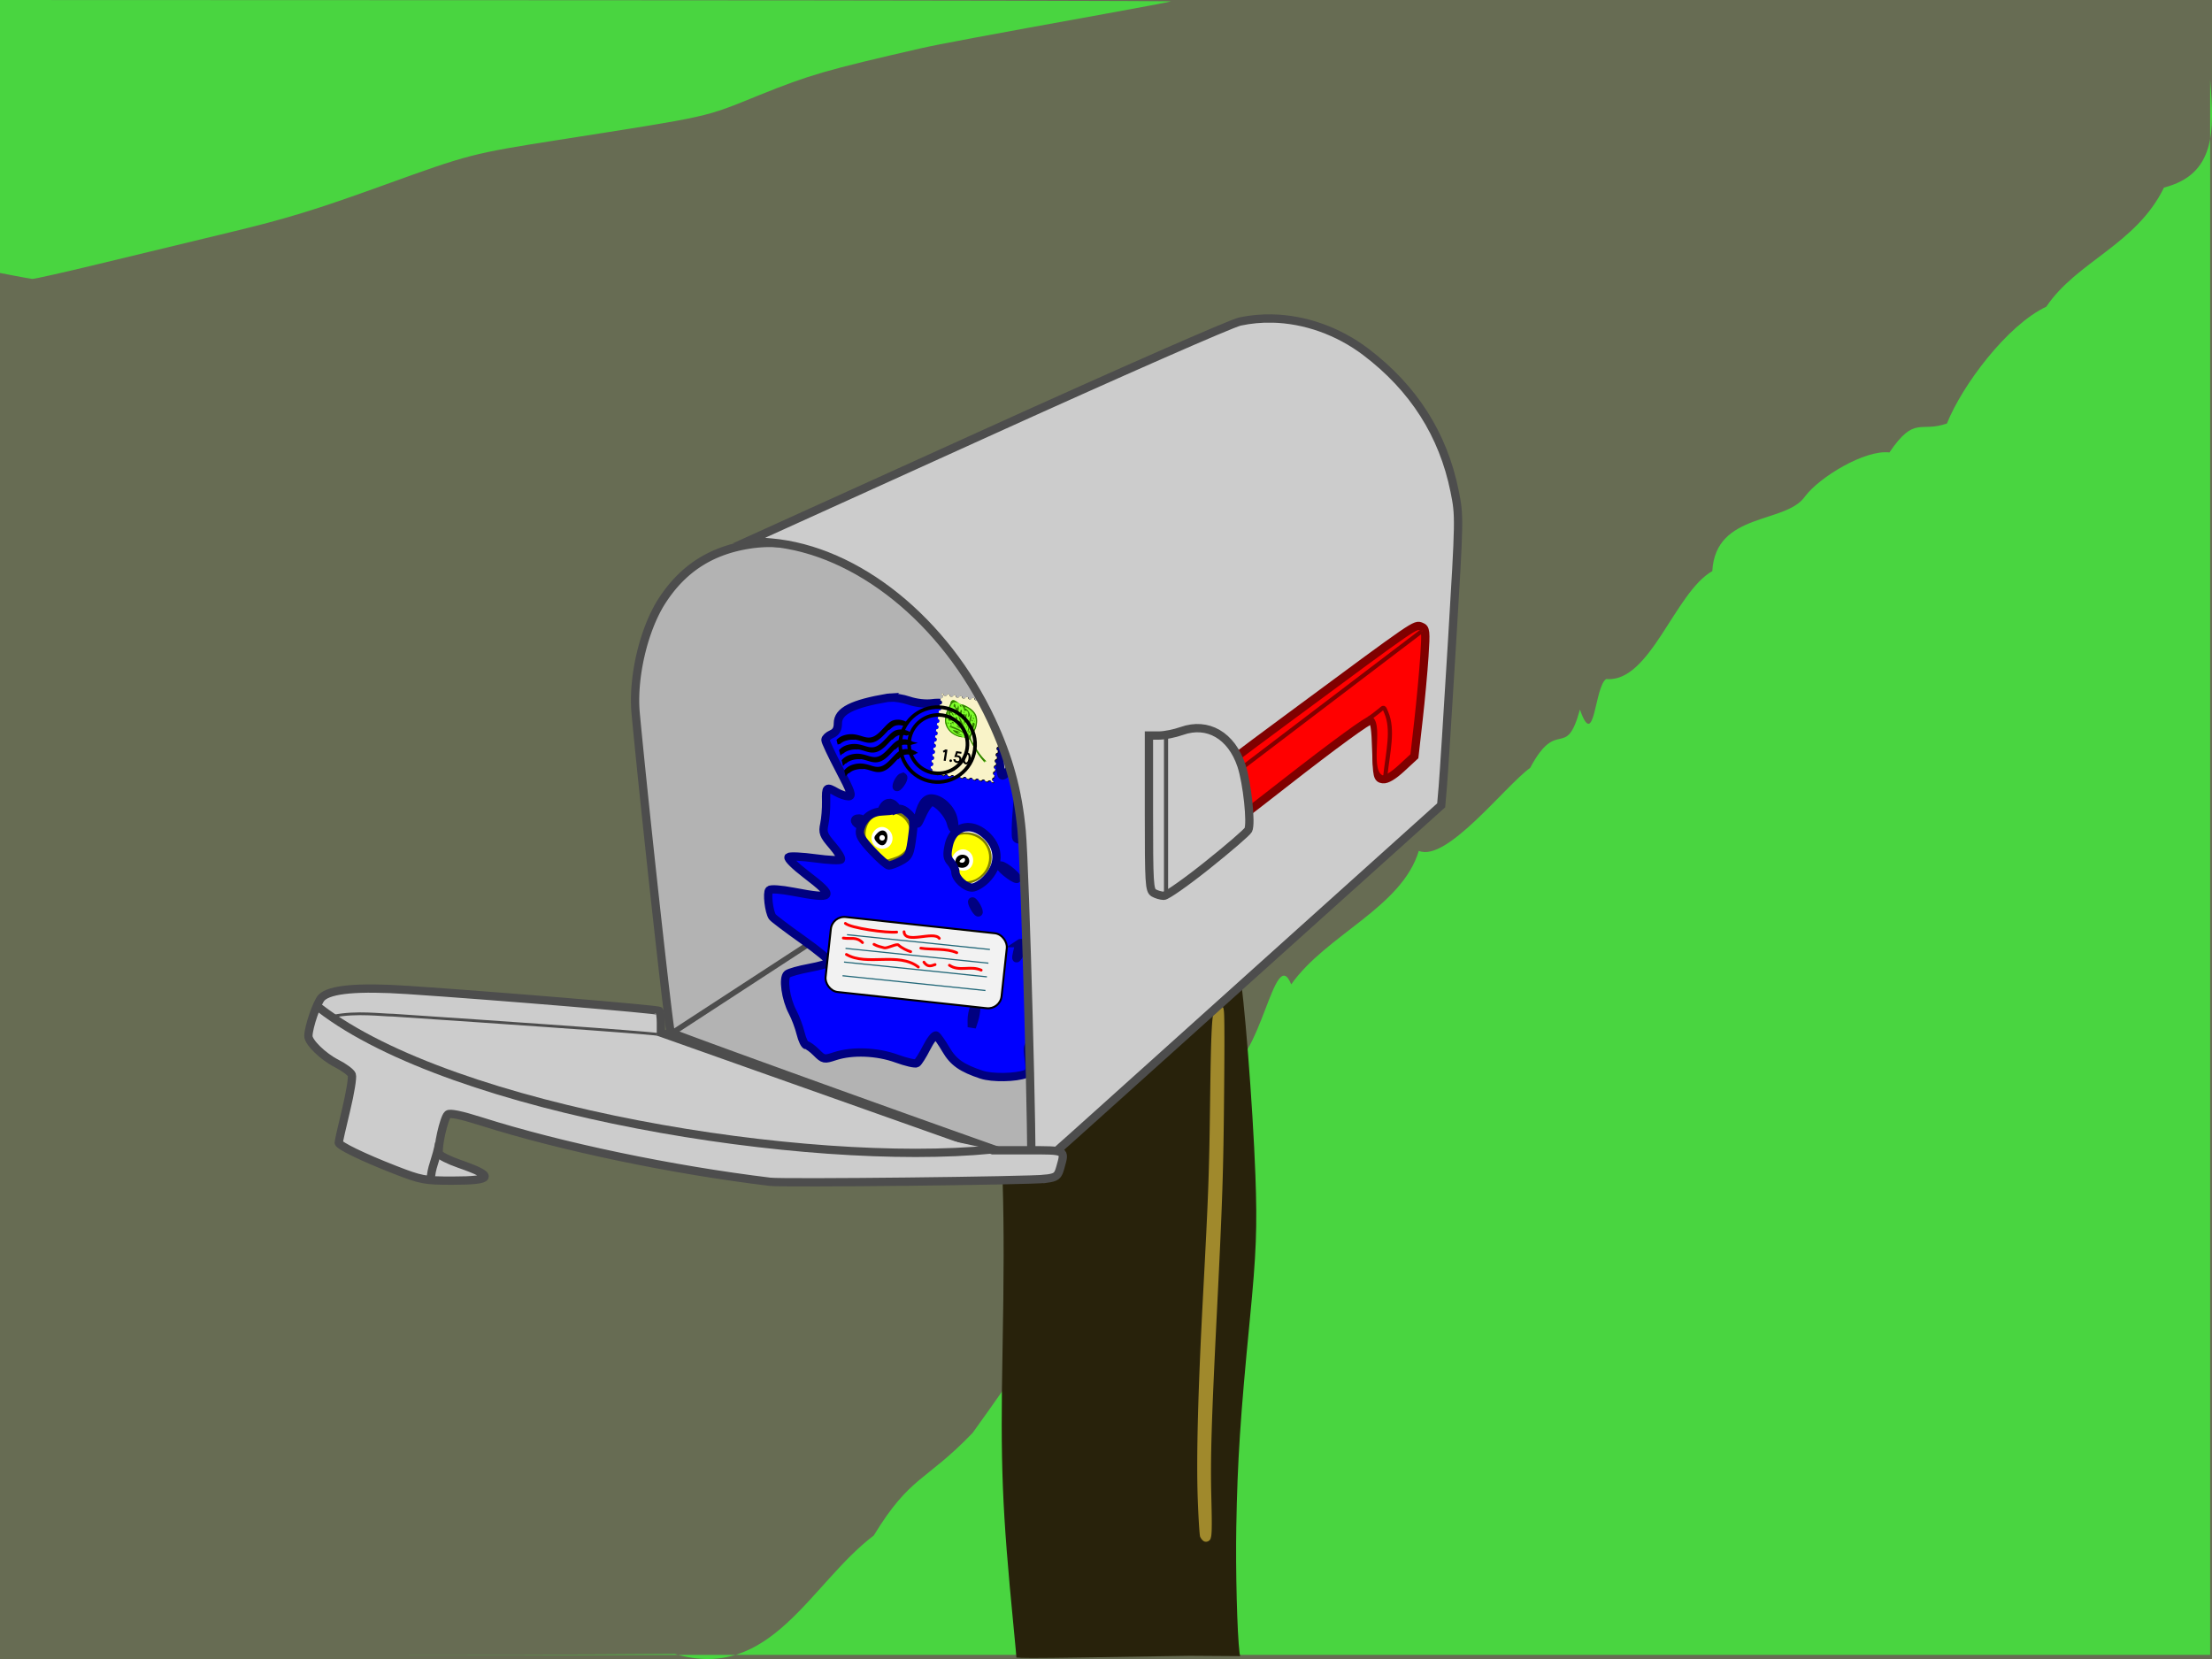 <svg xmlns="http://www.w3.org/2000/svg" viewBox="0 0 800 600"><path fill-rule="evenodd" fill="#676c53" color="#000" d="M0 0h800v600H0z"/><path d="M799.33 28.85c1.563 18.655 1.919 34.2-16.699 38.987-10.02 20.601-31.592 26.727-42.545 43.074-14.116 6.625-30.409 28.383-35.951 42.244-9.7 3.434-11.63-3.038-20.805 10.477-8.864-1.072-25.299 8.936-30.5 15.875-6.892 10.104-32.364 5.548-33.549 27.031-13.592 7.702-22.482 40.496-38.362 39.035-4.287 2.612-4.118 26.455-9.516 11.055-5.17 18.77-8.061 2.397-17.991 21.076-9.173 6.626-30.282 34.295-40.278 30.011-6.201 20.544-33.441 30.293-46.152 48.294-6.177-15.223-10.92 29.574-24.496 31.28-8.515 20.429-29.256 38.543-40.688 59.219-16.873 23.71-32.862 47.934-50.053 71.739-17.125 17.787-22.453 15.327-35.728 37.074-23.015 17.453-37.191 53.115-71.883 42.87-36.267.295-72.536.304-108.8.317h664V28.848zM5.25 99.73L0 98.72V.004l212.25.079c116.74.043 211.8.237 211.25.431-.55.195-11.125 2.188-23.5 4.43-45.311 8.212-60.639 11.08-67 12.538-34.069 7.808-40.287 9.61-58.308 16.89-20.525 8.292-16.607 7.417-72.692 16.234-31.224 4.908-32.374 5.206-63.32 16.4-24.383 8.821-34.982 12.073-55.18 16.93-13.75 3.306-35.27 8.5-47.823 11.54-12.553 3.04-23.353 5.469-24 5.396-.647-.072-3.54-.585-6.427-1.14z" fill="#49d540"/><g fill-rule="evenodd" color="#000"><path style="block-progression:tb;text-transform:none;text-indent:0" fill="#28220b" d="M408.438 316.03c11.161.43 15.452 2.034 23.156 8.62 7.654 6.542 13.901 16.79 16.719 27.511.294 1.12.836 4.961 1.375 10.114.539 5.154 1.117 11.777 1.688 18.988 1.14 14.422 2.198 31.25 2.656 43.701.698 18.981.345 28.141-2.031 52.48-3.393 34.748-4.461 51.028-4.875 74.647-.28 15.923.292 38.676 1.187 45.8l.22 1.079-18.345-.124c-33.161.524-49.182.803-56.875.795-3.52-.004-5.004-.073-5.719-.16-.013-.168-.012-.239-.031-.476-.051-.65-.128-1.523-.219-2.545-.181-2.043-.444-4.723-.719-7.538-4.244-43.46-4.838-58.67-4.028-101.5.942-49.76.205-73.93-3.125-103.56-1.374-12.228-1.032-29.52.5-35.718 1.948-7.875 4.51-13.07 8.344-17.11.93-.981 1.527-1.504 1.906-2.418.19-.457.239-1.075.125-1.559-.113-.483-.317-.816-.5-1.113-.23-.375-.158-.238-.156-.254.002-.017.115-.425.531-1.209.828-1.557 1.5-2.31 3.282-3.149 1.782-.838 4.725-1.609 9.593-2.608 11.876-2.437 17.262-3.014 25.344-2.703z"/><path style="block-progression:tb;text-transform:none;text-indent:0" fill="#a0892c" d="M441.156 363.55a1.652 1.652 0 00-1.281.413c-.768.741-.913 1.596-1.125 2.831s-.368 2.928-.5 5.375c-.265 4.895-.433 12.771-.594 25.476-.345 27.195-.625 34.39-2.562 70.927-1.827 34.44-2.449 58.611-1.907 73.63.126 3.483.286 6.71.438 9.129a99.03 99.03 0 00.219 2.957c.035.372.056.669.093.923.019.127.035.225.063.35s.006.202.25.604c.19.314.362.585.687.89.163.153.373.36.75.478s.952.078 1.344-.16c.785-.473.835-1.02.938-1.43s.145-.825.187-1.368c.17-2.175.107-6.139-.062-13.136-.354-14.41.057-27.53 2.027-67.11 2.03-40.792 2.334-50.32 2.593-78.974.107-11.74.142-19.427.094-24.141-.024-2.357-.054-3.943-.125-4.994-.035-.525-.074-.9-.156-1.272-.041-.186-.014-.347-.313-.763a1.55 1.55 0 00-1.062-.636z"/></g><g stroke="#4d4d4d" fill="#b3b3b3"><path stroke-width="3" d="M278.497 196.36a48.428 48.428 0 00-6.969.5c-14.147 2.077-24.49 8.675-32.094 20.438-6.644 10.28-10.746 27.745-9.531 40.719 3.074 32.826 12.083 114.7 12.688 115.38.692.776 130.3 47.387 132.25 47.562.446.04.56-4.1.25-9.188s-1.009-30.175-1.563-55.75c-1.128-52.079-2.096-64.277-6.062-78-13.08-45.27-53.664-81.73-88.969-81.66z"/><path stroke-width="2" d="M242.9 373.74L371.39 290"/></g><path d="M356.755 317.74c3.367-3.367 3.972-9.28 1.373-13.423-6.482-10.34-22.67-2.83-19.16 8.88 2.288 7.639 12.165 10.157 17.787 4.536zM325.596 311.55c6.582-2.75 8.079-11.616 2.844-16.851-4.292-4.292-10.198-4.094-15.11.507-4.837 4.532-3.238 13.11 3.02 16.195 3.962 1.955 4.89 1.97 9.246.15z" fill="#fff"/><path d="M324.596 310.55c4.899-2.047 7.042-7.14 5.03-11.956-1.696-4.059-4.171-5.58-9.078-5.58-6.795 0-10.868 7.744-7.441 14.147.593 1.108 2.505 2.636 4.25 3.395 3.933 1.71 3.127 1.711 7.239-.006z" fill="olive"/><path d="M323.986 309.88c4.153-1.448 6.533-6.443 4.996-10.485-1.403-3.689-3.794-5.31-7.89-5.348-4.748-.043-8.074 3.225-8.033 7.893.037 4.11 1.62 6.61 5.06 7.986 1.324.53 2.454.991 2.51 1.026.055.035 1.566-.447 3.357-1.072z" fill="#ff0"/><path d="M356.005 316.49c5.721-5.718 1.56-15.476-6.599-15.476-4.828 0-7.29 1.547-9.008 5.657-1.32 3.16-1.288 3.85.334 7.162 3.221 6.574 10.147 7.78 15.273 2.657z" fill="olive"/><path d="M354.316 317c5.238-4.12 4.3-12.008-1.726-14.526-6.993-2.922-13.889 3.435-11.417 10.525 1.93 5.534 8.61 7.568 13.143 4.002z" fill="#ff0"/><path d="M345.27 313.86c-3.302-3.303 1.685-8.808 5.279-5.826 2.486 2.064 1.503 6.422-1.528 6.776-1.379.161-3.067-.266-3.75-.95zM316.068 305.56c-2.656-3.2 1.245-8.118 4.71-5.936 3.462 2.18 2.229 7.388-1.75 7.388-.965 0-2.297-.653-2.96-1.452z" fill="#fff"/><path d="M345.748 312.72c-.793-2.066.755-3.96 2.9-3.547 2.657.512 2.46 4.252-.243 4.638-1.167.166-2.363-.325-2.657-1.091zM317.014 304.5c-1.098-1.323-1.042-1.856.343-3.24 1.947-1.948 4.07-.547 3.515 2.318-.468 2.412-2.265 2.841-3.858.922z"/><path d="M347.028 311.57c0-.243.45-.72 1-1.059.55-.34 1-.141 1 .441s-.45 1.059-1 1.059-1-.198-1-.441zM318.028 303.01c0-.55.45-1 1-1s1 .45 1 1-.45 1-1 1-1-.45-1-1z" fill="#fff"/><g><path d="M321.84 252.26c-.261.013-.506.058-.719.094-12.84 2.16-18.09 4.82-18.09 9.22 0 2.083-.652 3.236-2.25 3.937-1.237.543-2.25 1.478-2.25 2.094 0 .616 2.27 5.446 5.063 10.75 4.273 8.118 4.788 9.655 3.25 9.625-1-.01-2.93-.67-4.31-1.46-3.68-2.104-3.862-1.94-3.75 3.25.056 2.613-.243 6.325-.656 8.25-.668 3.11-.335 3.984 2.906 7.75 2.005 2.33 3.406 4.608 3.125 5.063-.281.454-4.47.258-9.313-.407-4.843-.665-9.2-.863-9.656-.437-.456.425 2.35 3.202 6.219 6.156 10.912 8.333 10.29 9.205-4.5 6.375-4.593-.879-8.16-1.121-8.688-.594-.926.926-.113 7.874 1.125 9.656.386.555 5.32 4.277 10.97 8.282 5.649 4.004 10.03 7.64 9.75 8.093-.28.453-3.563 1.408-7.282 2.094-3.72.686-7.323 1.688-8.031 2.25-1.684 1.337-.634 8.95 1.906 13.72 1.025 1.924 2.334 5.412 2.906 7.75.572 2.337 1.509 4.25 2.063 4.25s2.197 1.196 3.656 2.655c2.543 2.544 2.804 2.588 6.688 1.313 6.293-2.066 15.25-1.711 22.344.875 3.418 1.246 6.692 2 7.25 1.656.557-.344 2.147-2.862 3.53-5.594 1.385-2.731 2.945-4.73 3.47-4.406.523.324 2.117 2.629 3.562 5.094 2.67 4.556 5.731 6.694 12.906 9.062 3.824 1.263 12.356 1.118 16-.28 1.366-.525 1.546-1.5 1-5.47-.642-4.67-.576-4.89 2.656-6.906 3.193-1.99 6.945-2.206 14.25-.844 1.414.264 2.628-.946 4.688-4.656 4.748-8.553 5.652-10.829 6.687-16.5.907-4.965.807-5.722-1.062-7.75-1.805-1.957-2.088-3.643-2.22-13.062-.082-5.945-.464-11.294-.843-11.906-.378-.612.068-1.85.969-2.75 2.194-2.193.69-7.565-2.563-9.187-1.298-.648-3.237-2.553-4.312-4.25-2.231-3.524-3.741-3.737-14.938-2-5.027.78-7.28.793-7.75.03-.365-.589-.267-5.241.187-10.343.454-5.101.687-11.531.532-14.281l-.282-5-2.343 3.75c-1.285 2.066-2.747 3.498-3.25 3.187-.53-.3-.93-3.58-.93-7.27 0-6.672-.013-6.713-3.563-8.625-2.947-1.587-3.937-1.702-5.562-.687-2.608 1.629-3.677.816-4.47-3.406-.845-4.511-5.009-6.895-10.75-6.125-2.372.318-5.852-.07-8.5-.969-2.154-.732-5.016-1.188-6.843-1.094zm4.531 28.719c.101-.02.181-.006.25.063.26.26-.157 1.339-.937 2.406-.78 1.067-1.415 1.517-1.407 1 .02-1.21 1.385-3.325 2.094-3.47zm10.41 7.78c.156-.003.337.013.5.031 3.248.37 6.739 3.798 7.531 7.406.812 3.693-.07 4.86-.968 1.282-.76-3.02-4.83-7.47-6.84-7.47-.749 0-2.332 2.137-3.5 4.75-1.567 3.502-1.977 3.961-1.563 1.75.985-5.26 2.505-7.71 4.844-7.75zm-15.094 1.625c.278 0 .55.074.844.187.927.356 1.717 1.325 1.75 2.188.087-.031.213-.062.281-.094.239-.11.52-.166.813-.156.88.03 1.953.59 3.03 1.594 2.08 1.937 2.246 2.721 1.626 7.687-.912 7.3-1.239 8.032-4.563 9.75-1.556.805-3.368 1.47-4 1.47-.63 0-3.329-2.363-6.03-5.25-3.963-4.235-4.807-5.735-4.345-7.75.105-.455.246-.868.407-1.282-2.56-1.01-3.17-2.73-.73-2.73.722 0 1.328.506 1.468 1.187 1.386-2.176 3.683-3.519 6.5-3.718.58-1.897 1.656-3.09 2.938-3.094zm-.562 1.687c-.392.078-.619.548-.75 1.313.917-.06 1.797-.142 2.562-.281-.773-.748-1.378-1.117-1.812-1.031zm28.469 7.094c2.371-.191 5.035.88 7.469 3.313 4.619 4.62 4.436 10.72-.5 15.656-1.59 1.57-3.84 2.87-4.98 2.87-2.49 0-6.06-3.33-6.06-5.66 0-.92-.752-2.5-1.657-3.5-1.324-1.463-1.47-2.63-.75-6.031.866-4.088 3.42-6.41 6.47-6.657zm12.37 13.84c.657-.003 2.457 1.111 4 2.47 3.649 3.21 1.729 3.21-2.188 0-1.65-1.35-2.47-2.47-1.81-2.47zm-10.281 13c.275 0 1.005.9 1.594 2 .588 1.1.837 2 .562 2s-.974-.9-1.563-2-.868-2-.593-2zm35.75 2.97c.389-.062.836.205 1.25.874.29.47-.117 1.707-.907 2.75-1.36 1.798-1.438 1.762-1.468-.844-.02-1.65.476-2.68 1.125-2.78zm-18.47 12.124c.19-.126.29.38.282 1.5-.008 1.054-.473 2.581-1.031 3.406-.742 1.096-.834.691-.344-1.5.463-2.068.85-3.244 1.094-3.406zm-15.97 21.9c.104 0 .11.5.094 1.5-.016 1.1-.372 3.125-.812 4.5l-.813 2.5-.03-2.5c-.017-1.375.37-3.4.843-4.5.43-1 .615-1.5.719-1.5z" stroke="navy" stroke-width="3" fill="#00f"/></g><g><path fill-rule="evenodd" d="M340.499 250.79l-.042.296a.765.765 0 01-.216 1.513l-.107.746a.765.765 0 01-.216 1.513l-.103.721a.765.765 0 01-.217 1.513l-.106.747c.408.07.691.448.632.861a.765.765 0 01-.848.65l-.107.746a.765.765 0 01-.216 1.513l-.107.747a.765.765 0 01-.216 1.513l-.107.747c.41.069.692.448.633.86a.765.765 0 01-.848.65l-.107.747a.765.765 0 01-.216 1.513l-.107.747a.765.765 0 01-.216 1.512l-.107.747c.409.07.692.448.633.861a.765.765 0 01-.849.65l-.101.71a.765.765 0 01-.216 1.513l-.103.721a.765.765 0 01-.216 1.513l-.107.747c.409.07.691.448.632.86a.765.765 0 01-.848.65l-.052.368.706.101a.759.759 0 01.802-.464c.35.05.6.335.642.67l.815.117a.759.759 0 01.802-.464c.351.05.599.334.64.67l.79.113a.762.762 0 01.804-.464c.35.05.599.335.64.67l.816.117a.759.759 0 01.802-.464c.35.05.6.334.642.67l.815.117a.759.759 0 01.802-.464c.351.05.599.334.64.67l.816.116a.762.762 0 01.804-.463c.35.05.599.334.64.67l.815.116a.759.759 0 01.802-.464c.351.05.6.335.643.67l.815.117c.134-.31.451-.514.802-.464s.6.334.642.67l.813.116a.762.762 0 01.805-.463c.35.05.598.334.64.67l.815.116c.134-.31.451-.514.802-.464s.6.335.642.67l.666.096.056-.392a.757.757 0 01-.514-.82.757.757 0 01.723-.643l.113-.794a.76.76 0 01-.513-.823.757.757 0 01.723-.643l.11-.768a.757.757 0 01-.514-.82.76.76 0 01.723-.646l.108-.757a.757.757 0 01-.514-.82.757.757 0 01.723-.644l.114-.794a.76.76 0 01-.514-.822.757.757 0 01.723-.644l.113-.793a.757.757 0 01-.513-.82.76.76 0 01.723-.646l.113-.794a.757.757 0 01-.514-.82.757.757 0 01.723-.644l.114-.794a.76.76 0 01-.514-.822.757.757 0 01.723-.643l.114-.794a.757.757 0 01-.514-.82.76.76 0 01.723-.646l.113-.794a.757.757 0 01-.513-.82.757.757 0 01.723-.643l.113-.794a.76.76 0 01-.514-.822.757.757 0 01.723-.644l.11-.768a.757.757 0 01-.514-.82.76.76 0 01.724-.646l.113-.794a.757.757 0 01-.514-.82.76.76 0 01.723-.645l.046-.32-.618-.088a.767.767 0 01-.86.622.765.765 0 01-.649-.837l-.751-.107a.765.765 0 01-.857.622.767.767 0 01-.652-.838l-.75-.107a.765.765 0 01-.858.622.765.765 0 01-.649-.838l-.751-.107a.767.767 0 01-.86.622.765.765 0 01-.649-.837l-.75-.108a.765.765 0 01-.858.622.767.767 0 01-.651-.837l-.751-.107a.765.765 0 01-.858.622.765.765 0 01-.649-.838l-.75-.107a.767.767 0 01-.86.622.765.765 0 01-.65-.838l-.75-.107a.765.765 0 01-.858.622.767.767 0 01-.65-.837l-.726-.104a.765.765 0 01-.858.622.767.767 0 01-.65-.838l-.75-.107a.767.767 0 01-.86.622.765.765 0 01-.648-.837l-.69-.099z"/><path fill-rule="evenodd" fill="#f9f3c8" d="M340.461 250.771l-.042.293a.758.758 0 01-.214 1.5l-.106.74a.758.758 0 01-.214 1.5l-.102.716a.758.758 0 01-.215 1.5l-.105.74a.758.758 0 01.627.854.758.758 0 01-.841.644l-.106.74a.758.758 0 01-.214 1.5l-.106.741a.758.758 0 01-.215 1.5l-.105.741a.758.758 0 01.627.854.758.758 0 01-.841.644l-.106.74a.758.758 0 01-.214 1.5l-.106.741a.758.758 0 01-.215 1.5l-.105.74a.758.758 0 01.627.855.758.758 0 01-.842.644l-.1.704a.758.758 0 01-.214 1.5l-.103.715a.758.758 0 01-.214 1.5l-.106.74a.758.758 0 01.627.855.758.758 0 01-.84.644l-.053.365.7.1a.753.753 0 01.796-.46c.347.05.595.331.636.665l.809.115a.753.753 0 01.795-.46c.348.05.594.331.635.664l.783.112a.755.755 0 01.797-.46c.348.05.594.332.635.665l.808.115a.753.753 0 01.796-.46c.348.05.595.332.637.665l.808.115a.753.753 0 01.795-.46c.348.05.594.332.635.665l.809.115a.755.755 0 01.797-.46c.348.05.594.332.635.665l.808.115a.753.753 0 01.796-.46c.347.05.595.332.636.665l.809.116a.753.753 0 01.795-.46c.348.05.595.331.637.664l.806.115a.755.755 0 01.798-.46c.347.05.593.332.634.665l.809.115a.753.753 0 01.795-.46c.348.05.596.332.637.665l.66.094.055-.388a.75.75 0 01-.51-.813.75.75 0 01.718-.638l.112-.787a.753.753 0 01-.509-.816.75.75 0 01.717-.638l.109-.762a.75.75 0 01-.51-.813.753.753 0 01.717-.64l.108-.751a.75.75 0 01-.51-.813.75.75 0 01.717-.638l.113-.788a.753.753 0 01-.51-.815.75.75 0 01.717-.638l.113-.787a.75.75 0 01-.51-.813.753.753 0 01.717-.64l.113-.788a.75.75 0 01-.51-.813.75.75 0 01.717-.638l.113-.787a.753.753 0 01-.51-.816.75.75 0 01.717-.638l.113-.787a.75.75 0 01-.51-.813.753.753 0 01.717-.64l.113-.787a.75.75 0 01-.51-.814.75.75 0 01.717-.638l.113-.787a.753.753 0 01-.51-.815.75.75 0 01.717-.638l.11-.762a.75.75 0 01-.51-.813.753.753 0 01.717-.64l.112-.788a.75.75 0 01-.51-.813.753.753 0 01.718-.64l.045-.316-.613-.088a.76.76 0 01-.852.617.759.759 0 01-.644-.83l-.745-.107a.759.759 0 01-.85.617.76.76 0 01-.646-.83l-.744-.107a.759.759 0 01-.85.617.759.759 0 01-.644-.83l-.745-.107a.76.76 0 01-.852.617.759.759 0 01-.644-.83l-.744-.107a.759.759 0 01-.85.617.76.76 0 01-.646-.83l-.745-.107a.759.759 0 01-.85.617.759.759 0 01-.644-.83l-.744-.107c-.075.398-.448.674-.853.617s-.683-.427-.643-.83l-.745-.107a.759.759 0 01-.85.617.76.76 0 01-.646-.83l-.72-.104a.759.759 0 01-.85.617.76.76 0 01-.645-.83l-.743-.106a.76.76 0 01-.852.616.759.759 0 01-.644-.83l-.683-.098z"/><path d="M345.205 253.324c-.49-.18-.943-.122-1.322.477-.474 2.125-2.114 3.834-2.09 6.115-.273 2.896 1.86 5.475 4.521 6.346 1.509.727 3.59.038 4.642 1.654 1.385 2.73 2.942 5.46 5.058 7.714l.249.08c-.755-1.097.76.318.25-.598a20.086 20.086 0 01-3.763-4.982c-.63-1.386-2.385-2.826-1.303-4.437 1.36-1.408 2.038-3.462 1.92-5.418-.09-2.831-2.755-4.531-5.132-5.441-1.013.046-2.094-1.165-3.03-1.509z" fill="#7fff2a"/><path d="M356.014 275.629c-2.115-2.254-3.673-4.984-5.059-7.714-1.051-1.616-3.131-.925-4.64-1.652-2.662-.871-4.796-3.45-4.522-6.347-.025-2.28 1.617-3.99 2.09-6.114 1.105-1.743 2.809 1.1 4.353 1.03 2.376.91 5.041 2.61 5.13 5.442.119 1.955-.558 4.01-1.917 5.418-1.082 1.612.67 3.052 1.3 4.437a20.093 20.093 0 003.764 4.983c.511.916-1.005-.5-.25.598l-.249-.081zm-8.247-9.273c.934 1.087 3.088-.782.951-.987-1.649-1.283-3.836-1.742-5.5-2.618.81-.426 2.795.579 3.994 1.204.777.712 2.352 1.145 1.333-.401-.83-1.749-2.775-2.892-4.662-2.949-1.65.395-.901-1.532.278-.563 1.09-.255 2.261 1.67 2.997.706-.369-1.55-1.001-3.582-2.847-3.832-.792.24 1.73 2.728.131 1.597-.317-1.204-1.39-.674-.435.158 1.774 1.838-1.75.004-.909-1.328-.009-1.184 1.412-1.701 1.699-.478 1.453.173.714-1.063.008-1.385.19-.634.235-1.564.77-.429.052 1.457.84 1.304.927.038.798.995-.591 3.071.586 4.386 1.236 2.11 2.01 5.007 3.526 6.624.906-1.29.827-3.634 1.212-4.743 1.994-.03-1.084 3.472.134 3.143 1.233-2.075 1.506-5.125-.23-6.979-.63-.61-2.797-2.538-2.825-1.407 1.252.398 2.766 2.888 1.123 3.196.385-.84.215-2.85-1.251-2.174-.281-1.737-1.402-2.829-3.072-3.139-1.99-.245-1.916 2.345-2.924 3.504.135 1.483-1.138 2.47-.366 4.116.387 2.579 2.956 4.259 5.352 4.74zm-1.546-.91c-.683-.351-2.64-1.933-.728-1.261.799.113 2.981 1.053 1.001.656-.891.35 2.957 1.435.944 1.066-.407-.149-.808-.315-1.217-.46zm3.17.903c.253-.3-.055.364 0 0zm-.558-.4c.346-.308.005.457 0 0zm1.357-.498c.267-.567.368.52 0 0zm-.342-.666c.59-2.022.659-5.226 1.465-6.537.346 1.592-.786 3.153-.706 4.816-.186.55-.146 1.473-.759 1.72zm.456.284c-.248-1.253 1.277-.234 0 0zm-2.437-1.116c.317-.242.135.45 0 0zm-4.176-1.654c.601-.756.632.892 0 0zm3.286 1.01c-.783-.298-1.774-1.322-.38-.539.11.075.996.606.38.539zm.894.337c.618-.377.154.713 0 0zm-5.126-2.135c.13-1.003.74 1.051 0 0zm.817.038c.896-.494.818.942 0 0zm3.827 1.43c-.941-.368-1.686-1.528-.262-.53.09.084.724.657.262.53zm2.218-.137c.821-3.043.02 1.815 0 0zm-4.81-1.075c.485-.517.05.63 0 0zm-.639-.554c1.075-.754.855 1.246 0 0zm2.63.863c.754-.38.09.873 0 0zm4.222 1.426c.413-.623.093.537 0 0zm-2.428-1.301c-.008-1.251.302-3.756 1.026-4.115.003 1.255-.48 3.096-1.026 4.115zm.598-.264c.514-.708-.182 1.022 0 0zm-6.423-2.681c.1-.724.364.483 0 0zm2.904.604c.058-1.801 1.39 1.061 0 0zm4.366.923c.621-.204-.373.635 0 0zm-2.07-.819c-.138-.8.623.352 0 0zm1.52.445c.229-.67.338.425 0 0zm1.965.435c-.463-1.36 1.1.327 0 0zm-3.767-1.527c.569-.502-.039.682 0 0zm4.676 1.595c-.222-.85.46.475 0 0zm-7.072-2.551c-.417-.947 1.515.928 0 0zm1.82.699c-.095-.713.41-3.616.824-1.77-.127.63-.353 1.312-.823 1.77zm1.351-.203c-.707-1.567 1.67.126 0 0zm3.403 1.006c-.15-1.225 1.054.793 0 0zm-3.428-2.287c.634-.442.544.756 0 0zm3.586 1.234c.236-.497.266.425 0 0zm-4.813-3.382c-.304-1.174.908.168.329.237l-.329-.237z" fill="#338000"/><g><path d="M341.77 271.957l-.413.28-.395-.612.964-.591.737.115-.637 4.06-.747-.118zM343.375 275.045a.435.435 0 01.297-.363.456.456 0 01.232-.022c.179.028.3.127.363.297a.457.457 0 01.022.231.435.435 0 01-.297.363.457.457 0 01-.231.022.435.435 0 01-.363-.296.457.457 0 01-.023-.232zM346.36 273.834c-.276-.058-.686-.066-1.23-.023l.719-2.162 1.9.298-.104.668-1.307-.205-.282.786a.725.725 0 01.313-.015l.102.016c.42.065.749.265.989.6.22.31.3.662.238 1.054a1.244 1.244 0 01-.537.852c-.303.218-.657.295-1.06.232-.61-.096-1.012-.385-1.21-.868a2.825 2.825 0 01-.13-.471l.762-.015c.048.296.178.494.393.594.083.04.18.069.29.086a.631.631 0 00.756-.53c.045-.286-.026-.52-.212-.7a.695.695 0 00-.39-.197zM348.256 274.027c.106-.674.345-1.182.719-1.525.295-.27.628-.376.997-.318.476.075.8.375.97.9.13.392.154.85.071 1.375-.114.73-.36 1.277-.736 1.64-.295.284-.624.398-.99.341-.46-.072-.78-.376-.957-.91-.14-.428-.164-.929-.074-1.503zm.748.117c-.09.567-.068 1.007.062 1.32.077.18.186.28.327.303.251.039.47-.168.659-.623.096-.238.167-.505.213-.802.087-.552.058-.966-.086-1.242-.075-.14-.18-.221-.313-.242-.24-.038-.45.132-.63.51-.11.228-.187.487-.232.776z"/></g><g stroke-width="12" stroke="#000" fill-rule="evenodd"><path d="M340.851 258.519c-5.853-.837-11.282 3.235-12.118 9.088-.836 5.852 3.236 11.28 9.088 12.117 5.853.837 11.282-3.235 12.118-9.088.836-5.852-3.236-11.28-9.088-12.117zm-.042.295c5.69.813 9.648 6.09 8.835 11.78-.813 5.69-6.091 9.648-11.78 8.835-5.69-.814-9.648-6.092-8.835-11.78.813-5.69 6.091-9.649 11.78-8.835z" stroke-width="1"/><path d="M341.048 255.729c-7.486-1.07-14.429 4.14-15.498 11.625-1.07 7.486 4.137 14.429 11.623 15.498 7.486 1.07 14.43-4.137 15.5-11.623 1.07-7.486-4.139-14.43-11.625-15.5zm-.042.295c7.322 1.046 12.416 7.84 11.37 15.162-1.047 7.323-7.838 12.417-15.16 11.37-7.323-1.047-12.416-7.838-11.37-15.16 1.046-7.323 7.838-12.419 15.16-11.372z" stroke-width="1"/><path d="M324.918 260.784c-.53-.02-1.113.04-1.713.223-.878.267-1.72 1.024-2.59 1.92-.192.2-.385.405-.581.614-.112.119-.222.23-.335.35l1.562-.453c-.045.044-.083.09-.128.135l.367-.112c.714-.694 1.416-1.253 2.143-1.474 1.201-.365 2.289-.228 3.084 0l1.1-.318s-.134-.021-.279-.048l.112-.04s-1.151-.737-2.742-.797zm-3.785 2.789l-1.538.438c-1.21 1.282-2.514 2.571-4.072 3.044-1.687.513-3.097-.075-4.733-.55l-1.642.463c2.573.303 4.337 1.682 6.646.98 2.112-.642 3.761-2.791 5.34-4.375zm-11.985 3.395h-.032l1.634-.478a15.157 15.157 0 00-1.228-.295 8.218 8.218 0 00-3.88.143c-1.197.329-1.94.841-2.542 1.411l.223.9.342-.095c.582-.503 1.33-.938 2.415-1.235a8.166 8.166 0 012.821-.28l.247-.07zm16.838-2.646a5.154 5.154 0 00-1.705.215c-.878.267-1.72 1.024-2.59 1.92-.193.2-.385.413-.582.622-.111.119-.221.231-.334.351l1.562-.454c-.045.044-.09.082-.136.127l.367-.103c.713-.695 1.423-1.261 2.151-1.483 1.201-.364 2.289-.228 3.084 0l1.1-.31s-.134-.03-.279-.056l.112-.032s-1.16-.737-2.75-.797zm-3.785 2.781l-1.538.439c-1.21 1.28-2.506 2.57-4.064 3.044-1.687.512-3.097-.076-4.733-.55l-1.65.47c2.573.304 4.345 1.682 6.654.98 2.112-.642 3.753-2.8 5.331-4.383zm-11.985 3.403c-.01 0-.014-.006-.024-.008l1.634-.47a15.402 15.402 0 00-1.236-.302 8.198 8.198 0 00-3.872.15c-1.297.356-2.081.917-2.702 1.547l.223.884c.032-.032.047-.072.08-.103l.414-.12c.582-.502 1.337-.93 2.423-1.227a8.188 8.188 0 012.82-.287l.24-.064zm16.846-2.653a5.154 5.154 0 00-1.705.215c-.879.267-1.721 1.024-2.59 1.92-.193.2-.394.413-.59.622-.112.119-.222.23-.335.35l1.57-.454c-.045.045-.09.083-.135.128l.366-.104c.714-.694 1.416-1.26 2.144-1.482 1.2-.365 2.296-.228 3.092 0l1.091-.31s-.126-.03-.27-.056l.111-.032s-1.159-.737-2.75-.797zm-3.785 2.781l-1.538.438c-1.21 1.282-2.515 2.571-4.072 3.044-1.687.513-3.09-.075-4.726-.55l-1.65.47c2.574.304 4.337 1.682 6.647.98 2.111-.64 3.76-2.798 5.339-4.382zm-11.986 3.402h-.032l1.642-.478c-.3-.087-.614-.168-.932-.239-.1-.022-.201-.036-.303-.056a8.185 8.185 0 00-3.873.144c-1.389.38-2.224.986-2.86 1.673l.23.94c.083-.09.14-.19.231-.278l.415-.12c.581-.502 1.329-.938 2.414-1.235a8.166 8.166 0 012.821-.279l.247-.072zm16.846-2.653c-.53-.02-1.113.04-1.713.223-.878.267-1.713 1.024-2.582 1.92-.193.2-.393.405-.59.614-.111.119-.221.23-.334.35l1.57-.454-.136.136.367-.112c.713-.694 1.415-1.253 2.143-1.474 1.201-.365 2.289-.228 3.084 0l1.1-.319s-.134-.02-.279-.048l.112-.04s-1.151-.736-2.742-.796zm-3.785 2.789l-1.538.438c-1.21 1.281-2.514 2.57-4.072 3.044-1.687.513-3.09-.075-4.725-.55l-1.65.462c2.573.304 4.337 1.682 6.646.98 2.112-.641 3.761-2.79 5.34-4.374zm-11.985 3.394c-.01 0-.023.002-.032 0l1.634-.478a15.164 15.164 0 00-1.228-.295 8.218 8.218 0 00-3.88.144c-1.437.393-2.29 1.028-2.933 1.745l-.08.088.247.964c.13-.152.225-.318.375-.462l.414-.12c.581-.502 1.329-.938 2.415-1.235a8.166 8.166 0 012.82-.279l.248-.072z" stroke-width="1"/></g><g transform="translate(-1.47 -1.992)"><rect fill-rule="evenodd" transform="rotate(6.217)" ry="4.88" height="27.271" width="64.015" stroke="#000" y="298.4" x="336.78" stroke-width=".71" fill="#f2f2f2" color="#000"/><g stroke="#216778" stroke-width="3" fill="none"><path d="M307.8 340.041l51.684 5.341M307.262 344.988l51.683 5.34M306.723 349.935l51.684 5.34M306.184 354.881l51.684 5.341" stroke-width=".426"/></g><path d="M307.21 335.94c1.832 1.696 14.993 3.532 18.562 3.157M328.43 338.97c.299 4.67 10.709-.463 12.753 2.4M306.46 341.25c2.623.464 4.683-.62 6.945 1.641M317.57 343.52c1.069.635 2.382.943 3.662 1.263 1.176.294 4.544-1.644 5.177-1.01 1.048 1.047 3.443 2.155 4.42 2.399M334.49 344.91c4.052.641 9.249-.028 13.006 1.641M307.59 347.18c7.452 4.346 18.846-1.028 26.011 4.546M335.62 349.96c1.285 1.83 2.488 1.466 4.04.884M344.84 351.09c3.547 2.437 7.543.013 11.49 1.768" stroke="red" stroke-linecap="round" fill="none"/></g></g><g><path stroke="#4d4d4d" stroke-width="3" fill="#ccc" d="M460.09 115.198c-3.937-.084-7.869.276-11.656 1.094-3.138.679-43.215 18.291-91.562 40.22l-86 39 7.906.687c31.214 2.728 62.934 28.27 79.75 64.219 6.315 13.499 9.63 25.624 10.97 40.094 1.275 13.772 4.21 122.41 3.343 123.81-.316.51 10.627-9.17 24.312-21.5 13.686-12.33 47.192-42.455 74.47-66.97l49.6-44.59.593-6.874c.33-3.785 1.838-27.302 3.344-52.281 2.715-45.046 2.725-45.49.906-54.5-4.12-20.44-14.82-37.22-32.03-50.29-10.04-7.623-22.125-11.873-33.938-12.125z"/></g><g><g stroke="#4d4d4d" fill="#ccc"><path stroke-width="3" d="M378.2 426.33c3.926-.538 4.404-.916 5.318-4.207 1.75-6.32 2.16-6.11-11.74-6.11h-12.754l-60-21.27-60-21.27v-3.637c0-2-.26-3.902-.576-4.224-.56-.571-59.599-5.487-91.066-7.584-17.786-1.184-28.046-.276-31.073 2.751-1.645 1.645-4.74 10.662-4.773 13.903-.023 2.261 5.294 7.448 10.165 9.917 2.704 1.37 5.196 3.219 5.537 4.108.341.89-.588 6.609-2.065 12.71-1.478 6.1-2.678 11.421-2.668 11.824.027 1.091 8.89 5.382 20.303 9.83 9.53 3.7 10.72 3.93 20.85 3.93 14.701 0 15.365-1.616 2.497-6.074-3.777-1.309-7.097-2.975-7.376-3.703-.716-1.866 1.777-13.005 3.17-14.16.765-.636 4.829.206 12.027 2.49 28.871 9.163 68.936 17.54 104.55 21.858 4.966.602 94.462-.376 99.667-1.09z"/><path stroke-width="3" d="M358.67 415.72c-66.328 6.633-194.62-13.812-243-51.071l-1.429-1.071M155.58 426.99c.69-3.624.273-2.929 1.618-7.16s1.66-6.487 1.66-6.487"/><path d="M120.67 367.5c8.365-1.678 17.513-.357 21.429-.357 95.714 6.428 95.804 6.964 95.804 6.964"/></g></g><g><g stroke="maroon" fill="red"><path stroke-width="3" d="M464.43 283.42c18.161-14.187 30.761-23.372 31.612-23.045 1.066.41 1.486 3.081 1.7 10.838.267 9.587.43 10.316 2.385 10.595 1.353.193 3.75-1.226 6.754-4l4.655-4.3 1.476-13c.811-7.15 1.772-17.54 2.136-23.089.598-9.14.49-10.154-1.137-10.779-2.276-.873-1.152-1.645-46.942 32.228-39.766 29.417-40.751 30.327-42.099 38.892-.912 5.793 1.305 9.249 5.934 9.249 2.825 0 7.904-3.574 33.526-23.588z"/><path stroke-width="1.5" d="M494.75 260.01s.506-.046 4.643-3.393c.186-.15.998-1.182 1.428-.178l.536 1.25c2.669 6.227.65 13.974-.357 23.036l-.714.535c-6.271-1.44-.502-18.598-4.465-21.429M429.75 305.55c.253-6.815 1.541-14.417 5.357-17.143 79.823-60.72 79.643-60.54 79.643-60.54"/></g></g><g><g stroke="#4d4d4d" fill="#ccc"><path stroke-width="3" d="M436.667 312.9c7.65-6.111 14.304-11.849 14.785-12.75 1.18-2.209-.387-17.004-2.464-23.258-3.62-10.88-12.193-15.86-21.574-12.53-2.561.91-6.284 1.654-8.273 1.654h-3.616v27.95c0 25.564.15 28.037 1.75 28.97.963.56 2.59 1.033 3.615 1.05s8.124-4.97 15.774-11.081z"/><path stroke-width="1.5" d="M421.714 266.6v55.937"/></g></g></svg>